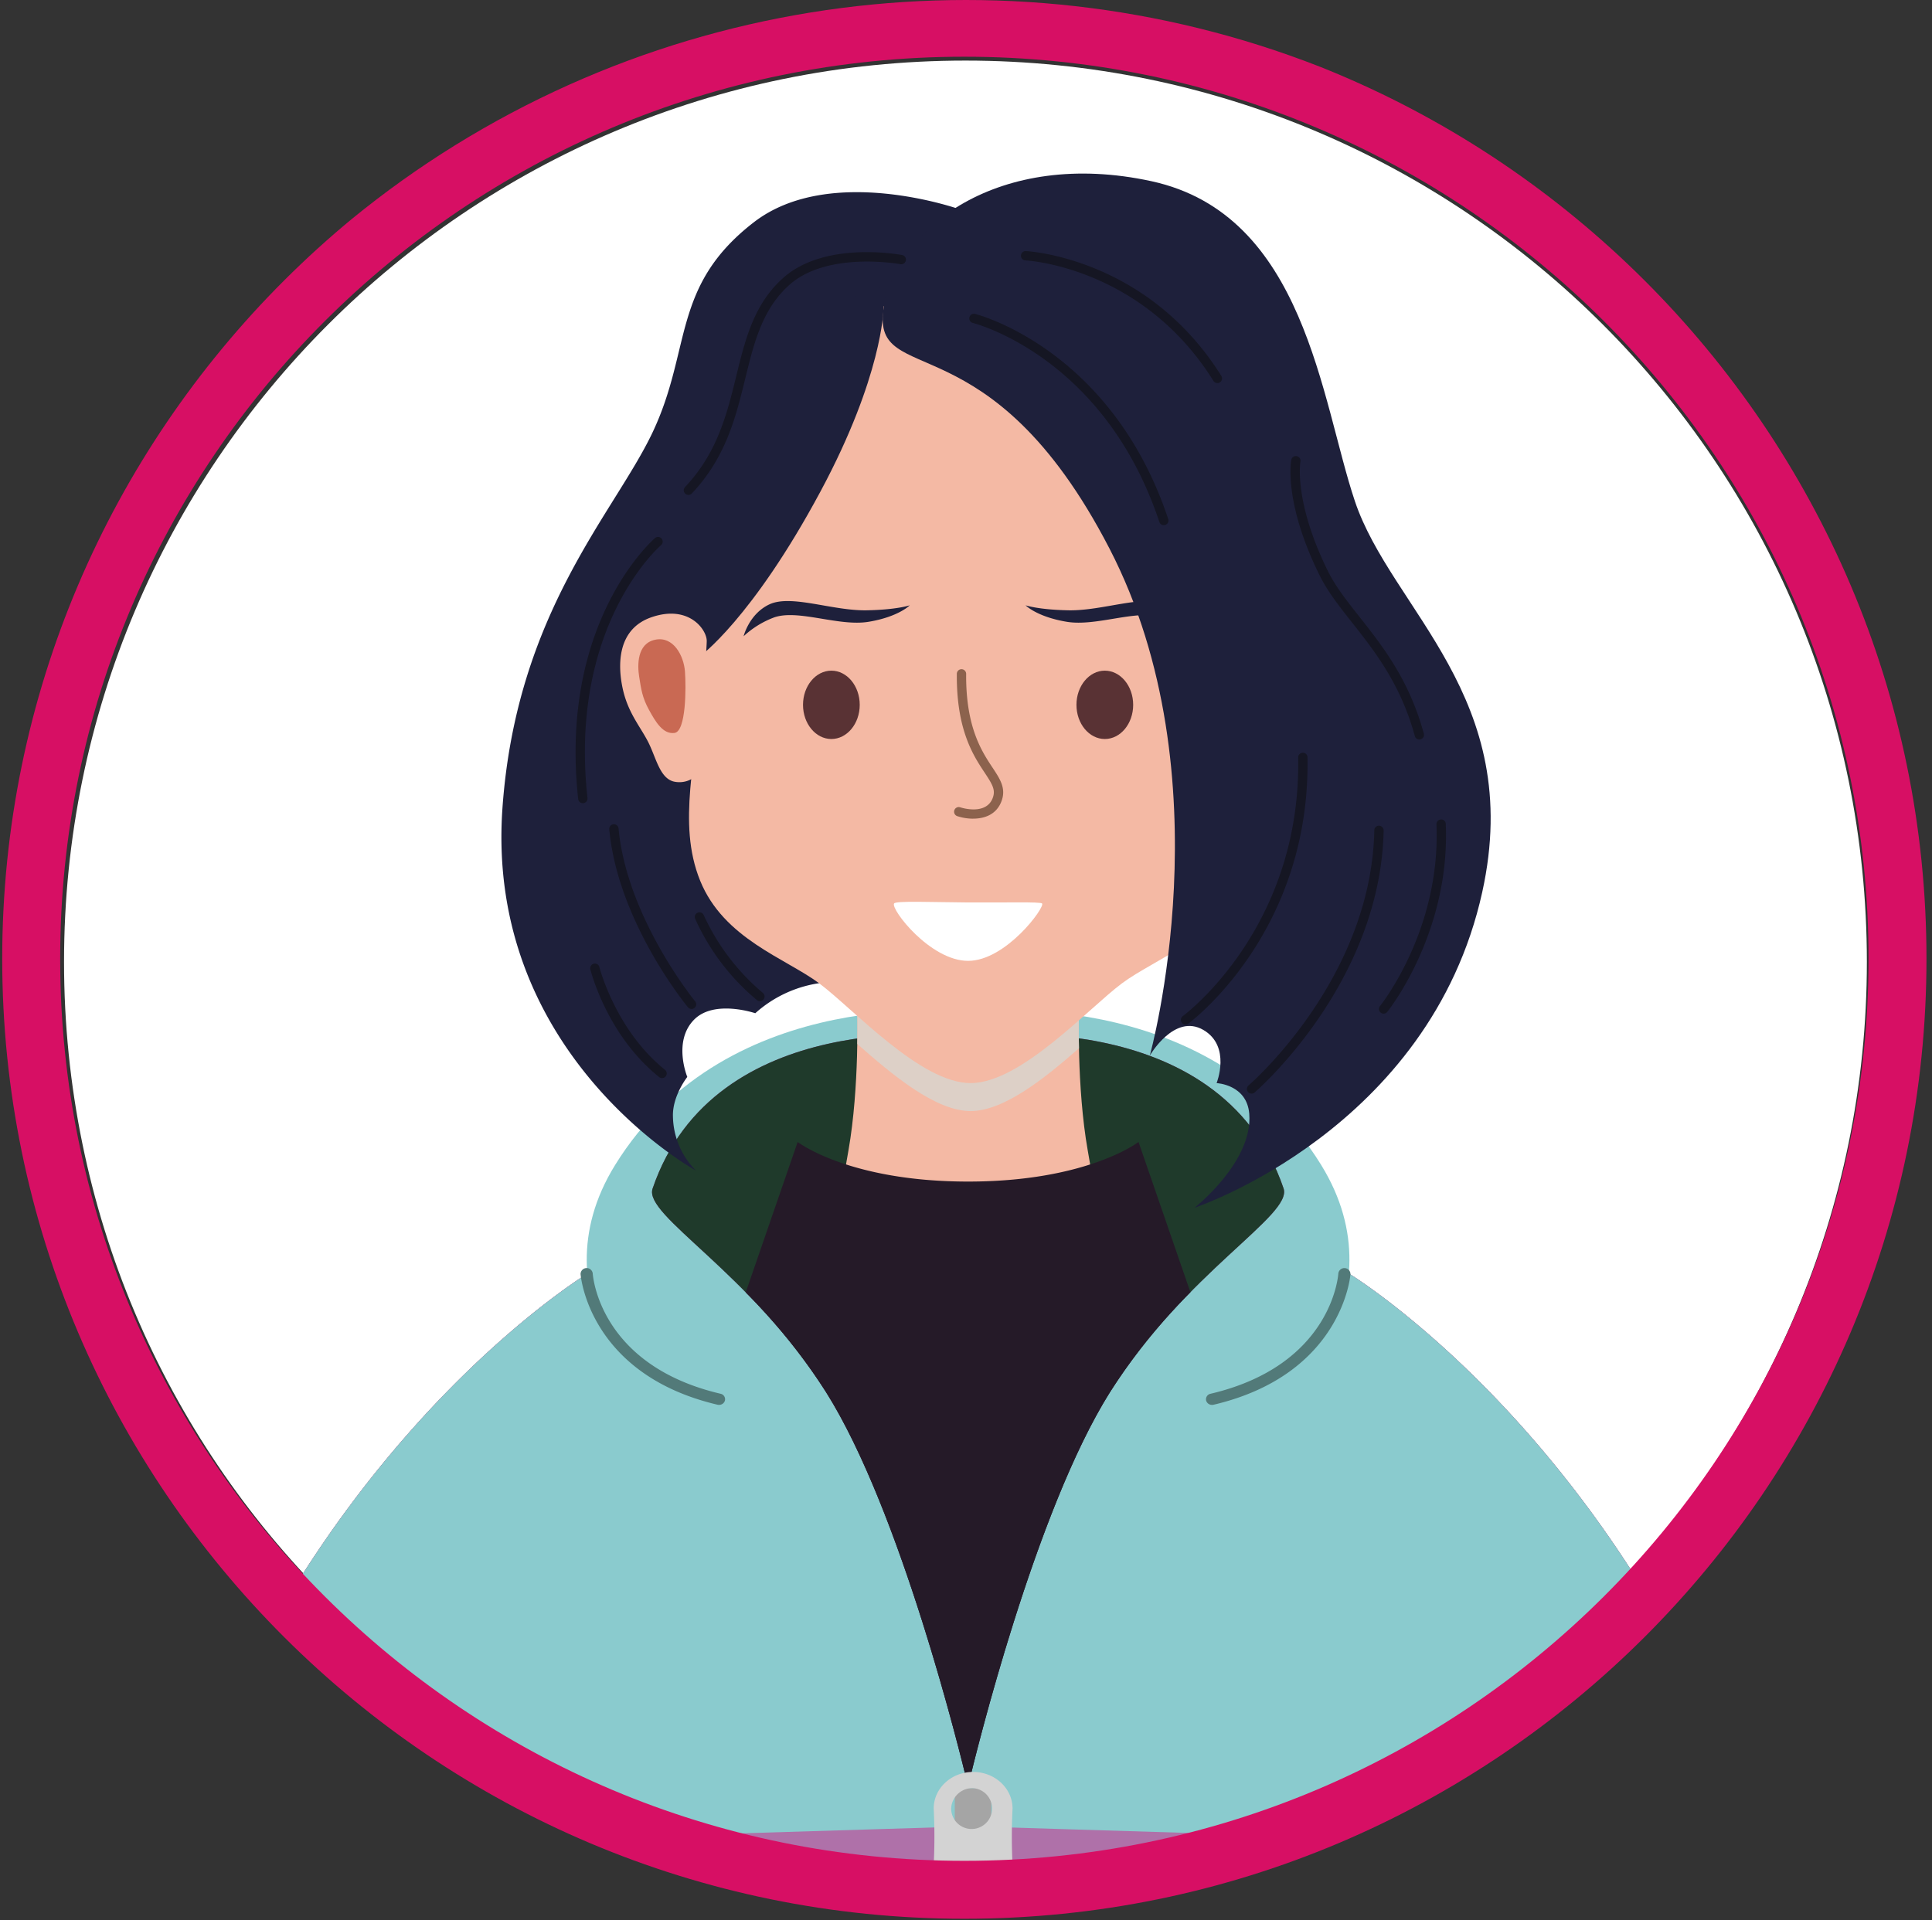 <svg xmlns="http://www.w3.org/2000/svg" xmlns:xlink="http://www.w3.org/1999/xlink" width="500" height="497" viewBox="0 0 500 497">
  <rect x="0" y="0" width="500" height="497" fill="#333333" stroke="none"/>
  <defs>
    <clipPath id="clip-path">
      <ellipse id="Ellipse_293" data-name="Ellipse 293" cx="250" cy="248.5" rx="250" ry="248.5" transform="translate(723 1999)" fill="#5fffb6"/>
    </clipPath>
    <clipPath id="clip-path-2">
      <rect id="Rectangle_6213" data-name="Rectangle 6213" width="466.572" height="561.253" fill="none"/>
    </clipPath>
    <clipPath id="clip-path-3">
      <rect id="Rectangle_6316" data-name="Rectangle 6316" width="527.663" height="558.31" fill="none"/>
    </clipPath>
    <clipPath id="clip-path-4">
      <circle id="Ellipse_285" data-name="Ellipse 285" cx="263.83" cy="263.83" r="263.83" transform="matrix(0.382, -0.924, 0.924, 0.382, 0, 487.736)" fill="none"/>
    </clipPath>
    <clipPath id="clip-path-5">
      <rect id="Rectangle_6315" data-name="Rectangle 6315" width="57.382" height="26.224" fill="none"/>
    </clipPath>
  </defs>
  <g id="Mask_Group_113" data-name="Mask Group 113" transform="translate(-723 -1999)" clip-path="url(#clip-path)">
    <g id="Group_6257" data-name="Group 6257">
      <g id="Group_6203" data-name="Group 6203" transform="translate(739.572 2014.681)">
        <g id="Group_5892" data-name="Group 5892" clip-path="url(#clip-path-2)">
          <path id="Path_59548" data-name="Path 59548" d="M466.572,233.286c0,128.843-104.443,233.286-233.291,233.286S0,362.129,0,233.286,104.443,0,233.281,0,466.572,104.443,466.572,233.286" fill="#fff"/>
        </g>
      </g>
      <g id="Group_6224" data-name="Group 6224" transform="translate(709.455 1959.906)">
        <g id="Group_6223" data-name="Group 6223" clip-path="url(#clip-path-3)">
          <g id="Group_6222" data-name="Group 6222" transform="translate(-80.708 -80.707)">
            <g id="Group_6221" data-name="Group 6221" clip-path="url(#clip-path-4)">
              <path id="Path_60111" data-name="Path 60111" d="M82.535,290.179c22.178,9.576,43.3,21.349,65.136,31.642A422.9,422.9,0,0,0,221,342.12a443.725,443.725,0,0,0,82.112-.485c41.421-7.084,81.808-19.144,120.886-34.59,1.351-.6,2.69-1.229,4.038-1.843A287.759,287.759,0,0,0,393.866,231c-34.379-53.363-73.033-76.775-73.033-76.775l-98.545,29.939v.043l-98.533-29.939s-38.669,23.417-73.036,76.778a295.366,295.366,0,0,0-20.67,37.975c17.927,5.841,35.214,13.7,52.486,21.157" transform="translate(122.505 295.225)" fill="#7c4552"/>
              <path id="Path_60112" data-name="Path 60112" d="M82.535,290.179c22.178,9.576,43.3,21.349,65.136,31.642A422.9,422.9,0,0,0,221,342.12a443.725,443.725,0,0,0,82.112-.485c41.421-7.084,81.808-19.144,120.886-34.59,1.351-.6,2.69-1.229,4.038-1.843A287.759,287.759,0,0,0,393.866,231c-34.379-53.363-73.033-76.775-73.033-76.775l-98.545,29.939v.043l-98.533-29.939s-38.669,23.417-73.036,76.778a295.366,295.366,0,0,0-20.67,37.975c17.927,5.841,35.214,13.7,52.486,21.157" transform="translate(122.505 295.225)" fill="#af71a9"/>
              <path id="Path_60113" data-name="Path 60113" d="M82.538,290.179c7.78,3.359,15.431,7,23.027,10.738l116.73-3.572V297.3l121.292,3.706-.526,9.274,63.092,3.531q8.966-3.267,17.851-6.769c1.349-.6,2.687-1.229,4.034-1.841A287.785,287.785,0,0,0,393.868,231c-34.379-53.363-73.033-76.775-73.033-76.775L222.29,184.165v.043l-98.533-29.939s-38.669,23.417-73.036,76.778A295.856,295.856,0,0,0,30.047,269.02c17.93,5.841,35.218,13.7,52.491,21.16" transform="translate(122.502 295.225)" fill="#8acbce"/>
              <path id="Path_60114" data-name="Path 60114" d="M259.232,165.753c-29.406-47.563-91.36-39.517-91.36-39.517l-.012.05c-.105-.022-61.978-8.014-91.35,39.515-21.526,34.824,11.175,64.275,11.175,64.275l80.182,1.341v-.084l0,.038,80.18-1.339s32.7-29.452,11.18-64.28" transform="translate(176.925 255.578)" fill="#8acbce"/>
              <path id="Path_60115" data-name="Path 60115" d="M239.686,168.277C223.145,119.739,157.947,129,157.947,129v.022c-3.883-.5-65.538-7.711-81.56,39.3-2.391,7.008,25.27,21.528,44.895,52.689,19.424,30.845,34.781,93.729,36.665,101.6v.772s.033-.158.091-.387c.057.256.1.438.1.438v-.868c1.872-7.864,17.234-70.767,36.651-101.605,19.632-31.159,47.288-45.676,44.895-52.689" transform="translate(186.756 259.156)" fill="#8e3e86"/>
              <path id="Path_60116" data-name="Path 60116" d="M239.686,168.277C223.145,119.739,157.947,129,157.947,129v.022c-3.883-.5-65.538-7.711-81.56,39.3-2.391,7.008,25.27,21.528,44.895,52.689,19.424,30.845,34.781,93.729,36.665,101.6v.772s.033-.158.091-.387c.057.256.1.438.1.438v-.868c1.872-7.864,17.234-70.767,36.651-101.605,19.632-31.159,47.288-45.676,44.895-52.689" transform="translate(186.756 259.156)" fill="#1f3a2b"/>
              <path id="Path_60117" data-name="Path 60117" d="M178.7,41.647S145.089,29.6,125.24,44.966c-21.306,16.483-15.983,32.727-26.133,54.272-9.851,20.906-35.307,46.568-38.9,97.388-4.519,63.922,50.054,93.772,50.054,93.772a20.31,20.31,0,0,1-5.93-13.97c-.182-5.32,3.716-10.248,3.716-10.248s-3.828-9.241,1.81-14.876c5.234-5.229,15.783-1.614,15.783-1.614a31.645,31.645,0,0,1,17.789-7.936c12.662-1.408,27.438,2.812,27.438,2.812Z" transform="translate(164.078 132.39)" fill="#1e203b"/>
              <path id="Path_60118" data-name="Path 60118" d="M160.318,162.052c-2.879-16.3-2.274-36.38-2.274-36.38h-57.37s.6,20.081-2.269,36.38C95.385,179.14,93.083,192,129.363,192s33.973-12.863,30.955-29.951" transform="translate(215.434 255.508)" fill="#f4b9a4"/>
              <g id="Group_6220" data-name="Group 6220" transform="translate(316.108 381.18)" style="mix-blend-mode: multiply;isolation: isolate">
                <g id="Group_6219" data-name="Group 6219">
                  <g id="Group_6218" data-name="Group 6218" clip-path="url(#clip-path-5)">
                    <path id="Path_60119" data-name="Path 60119" d="M127.787,151.9c8.672,0,19.319-8.6,28.05-16.261-.127-5.918-.01-9.963-.01-9.963H98.455s.105,3.551.014,8.854c8.952,7.907,20.22,17.37,29.318,17.37" transform="translate(-98.455 -125.672)" fill="#ddd0c7"/>
                  </g>
                </g>
              </g>
              <path id="Path_60120" data-name="Path 60120" d="M223.108,150.764c-.681-18.032,2.147-34.8-11.343-64.747-14.25-31.632-41.975-38.133-58.65-38.133s-44.407,6.5-58.654,38.133c-13.49,29.946-10.664,46.714-11.347,64.747s-6.1,34.592,0,49.669,22.109,20.105,30.834,26.606,26.178,25.817,39.168,25.817,30.441-19.314,39.166-25.817S217,215.51,223.108,200.433s.684-31.634,0-49.669" transform="translate(192.324 147.31)" fill="#f4b9a4"/>
              <path id="Path_60121" data-name="Path 60121" d="M139.208,89.839c0-2.919,4.629-9.447,14.279-6.135s8.433,13.822,7.534,18.2c-1.3,6.334-4.423,9.851-6.534,13.872s-3.013,9.444-6.63,10.446a6.438,6.438,0,0,1-6.128-1.7s-2.52-31.759-2.52-34.673" transform="translate(274.338 195.861)" fill="#b2807a"/>
              <path id="Path_60122" data-name="Path 60122" d="M149.38,85.688c4.72,1,4.574,6.652,4.122,9.542-.509,3.223-.806,5.425-2.518,8.55s-3.617,6.427-6.632,6.032-3.015-11.763-2.714-15.883,3.015-9.251,7.742-8.242" transform="translate(277.541 199.714)" fill="#805d55"/>
              <path id="Path_60123" data-name="Path 60123" d="M102.475,114.418c-.918,1.478,9.358,14.855,19.156,14.855s19.976-13.9,19.149-14.855c-.411-.478-9.815-.194-19.154-.263-9.384-.065-18.695-.473-19.151.263" transform="translate(223.165 239.25)" fill="#fff"/>
              <path id="Path_60124" data-name="Path 60124" d="M107.263,97.806c0,4.885-3.288,8.846-7.338,8.846s-7.34-3.962-7.34-8.846,3.29-8.846,7.34-8.846,7.338,3.962,7.338,8.846" transform="translate(209.488 204.444)" fill="#593234"/>
              <path id="Path_60125" data-name="Path 60125" d="M136.862,97.806c0,4.885-3.285,8.846-7.34,8.846s-7.34-3.962-7.34-8.846,3.288-8.846,7.34-8.846,7.34,3.962,7.34,8.846" transform="translate(250.656 204.444)" fill="#593234"/>
              <path id="Path_60126" data-name="Path 60126" d="M129.158,82.525s-2.917,2.984-10.647,4.265-18.181-3.3-24.435-1.14a23.882,23.882,0,0,0-7.921,4.882s1.413-5.769,6.647-8.239c5.664-2.671,16.277,1.683,25.215,1.525,7.78-.139,11.142-1.294,11.142-1.294" transform="translate(200.544 193.963)" fill="#1e203b"/>
              <path id="Path_60127" data-name="Path 60127" d="M116.673,82.525s2.917,2.984,10.654,4.265,18.171-3.3,24.44-1.14a23.93,23.93,0,0,1,7.914,4.882s-1.411-5.769-6.654-8.239c-5.664-2.671-16.27,1.683-25.212,1.525-7.78-.139-11.142-1.294-11.142-1.294" transform="translate(242.993 193.963)" fill="#1e203b"/>
              <path id="Path_60128" data-name="Path 60128" d="M113.875,127.49a13.351,13.351,0,0,1-4.115-.655,1.207,1.207,0,0,1,.763-2.291c.28.1,6.75,2.171,8.435-2.482.739-2.035-.108-3.45-2.1-6.463-2.926-4.411-7.34-11.08-7.216-25.6a1.2,1.2,0,0,1,1.207-1.2h.007a1.2,1.2,0,0,1,1.2,1.217c-.115,13.779,4.057,20.077,6.819,24.246,1.975,2.991,3.539,5.353,2.357,8.619-1.3,3.57-4.45,4.6-7.355,4.6" transform="translate(232.237 204.231)" fill="#8c624d"/>
              <path id="Path_60129" data-name="Path 60129" d="M101.4,70.282c2.943-20.928,29.949-41.722,69.349-33.167,39.8,8.643,43.89,56.689,52.66,82.817,9.447,28.141,44.1,50.738,32.964,101.206C242.81,282.648,181.9,302.851,181.9,302.851s15.178-11.859,14.178-24.323c-.614-7.613-8.452-7.947-8.452-7.947s3.823-9.537-3.414-13.757c-7.539-4.4-13.872,6.628-13.872,6.628s20.11-72.163-10.446-131.26c-30.987-59.934-61.411-41.2-58.494-61.908" transform="translate(221.483 129.588)" fill="#1e203b"/>
              <path id="Path_60130" data-name="Path 60130" d="M178.7,139.1a1.207,1.207,0,0,1-1.162-.885c-3.687-13.482-10.374-21.949-16.266-29.418-3.244-4.12-6.312-8-8.373-12.179-9.32-18.841-7.426-29.466-7.338-29.911a1.2,1.2,0,0,1,2.365.454c-.019.108-1.779,10.372,7.135,28.39,1.951,3.95,4.944,7.739,8.11,11.751,6.032,7.646,12.878,16.316,16.694,30.274a1.2,1.2,0,0,1-.844,1.475,1.063,1.063,0,0,1-.32.048" transform="translate(282.876 172.13)" fill="#151623"/>
              <path id="Path_60131" data-name="Path 60131" d="M167.023,77.7A1.2,1.2,0,0,1,166,77.14c-18.515-29.621-48.376-31.18-48.679-31.195a1.207,1.207,0,0,1,.05-2.412h.048c.313.014,31.412,1.59,50.626,32.328a1.206,1.206,0,0,1-.385,1.662,1.156,1.156,0,0,1-.638.179" transform="translate(242.293 141.258)" fill="#151623"/>
              <path id="Path_60132" data-name="Path 60132" d="M160.925,105.051a1.22,1.22,0,0,1-1.148-.827C145.487,61.33,111.849,52.782,111.507,52.7a1.206,1.206,0,0,1,.562-2.346c.359.084,35.283,8.961,50,53.1a1.219,1.219,0,0,1-.765,1.53,1.232,1.232,0,0,1-.383.062" transform="translate(234.521 150.701)" fill="#151623"/>
              <path id="Path_60133" data-name="Path 60133" d="M156.137,155.332a1.161,1.161,0,0,1-.765-.273,1.206,1.206,0,0,1-.179-1.693c.167-.2,15.78-19.7,14.609-47.03a1.2,1.2,0,0,1,1.155-1.258,1.144,1.144,0,0,1,1.26,1.152c1.207,28.273-14.984,48.457-15.149,48.656a1.17,1.17,0,0,1-.93.445" transform="translate(296.201 226.855)" fill="#151623"/>
              <path id="Path_60134" data-name="Path 60134" d="M141.833,175.094a1.186,1.186,0,0,1-.911-.423,1.213,1.213,0,0,1,.136-1.7c.32-.273,31.754-27.46,32.543-66.04a1.182,1.182,0,0,1,1.229-1.181,1.213,1.213,0,0,1,1.186,1.231c-.813,39.685-33.071,67.553-33.4,67.828a1.2,1.2,0,0,1-.787.287" transform="translate(276.323 227.794)" fill="#151623"/>
              <path id="Path_60135" data-name="Path 60135" d="M134.692,168.2a1.228,1.228,0,0,1-.978-.493,1.21,1.21,0,0,1,.273-1.688c.308-.22,30.635-22.716,29.853-66.944a1.206,1.206,0,0,1,1.188-1.227,1.18,1.18,0,0,1,1.222,1.184c.808,45.535-30.53,68.713-30.853,68.943a1.212,1.212,0,0,1-.705.225" transform="translate(266.38 216.801)" fill="#151623"/>
              <path id="Path_60136" data-name="Path 60136" d="M69.84,143.419a1.207,1.207,0,0,1-1.2-1.071C63.607,96.2,88.318,74.962,88.569,74.752A1.206,1.206,0,0,1,90.116,76.6c-.242.2-23.967,20.694-19.072,65.476a1.208,1.208,0,0,1-1.2,1.341" transform="translate(175.247 184.292)" fill="#151623"/>
              <path id="Path_60137" data-name="Path 60137" d="M92.917,153.419a1.219,1.219,0,0,1-.93-.44c-.739-.9-18.147-22.267-20.373-46.08a1.208,1.208,0,0,1,2.405-.227c2.149,23.084,19.656,44.562,19.83,44.777a1.2,1.2,0,0,1-.16,1.693,1.221,1.221,0,0,1-.772.277" transform="translate(180.312 227.56)" fill="#151623"/>
              <path id="Path_60138" data-name="Path 60138" d="M88.145,150.319a1.2,1.2,0,0,1-.753-.263c-13.437-10.79-17.631-27.2-17.805-27.885a1.207,1.207,0,0,1,.88-1.461,1.191,1.191,0,0,1,1.458.88c.043.16,4.2,16.318,16.976,26.582a1.207,1.207,0,0,1-.756,2.147" transform="translate(177.45 248.552)" fill="#151623"/>
              <path id="Path_60139" data-name="Path 60139" d="M97.716,138.121a1.209,1.209,0,0,1-.756-.265,58.815,58.815,0,0,1-16-21.069,1.207,1.207,0,0,1,2.233-.918,57.536,57.536,0,0,0,15.288,20.11,1.205,1.205,0,0,1-.765,2.142" transform="translate(193.194 240.833)" fill="#151623"/>
              <path id="Path_60140" data-name="Path 60140" d="M135.143,53.564S134.9,70.71,118.863,100.6c-17.8,33.172-31.362,42.819-31.362,42.819L76.948,109.043l26.537-50.351,32.261-11.46Z" transform="translate(187.738 146.405)" fill="#1e203b"/>
              <path id="Path_60141" data-name="Path 60141" d="M80.883,106.489a1.2,1.2,0,0,1-.875-2.032C88.388,95.58,90.87,85.478,93.263,75.7c2.35-9.578,4.567-18.628,12.153-25.387,10.733-9.578,29.961-6.068,30.776-5.913a1.2,1.2,0,1,1-.454,2.365c-.186-.026-18.872-3.438-28.715,5.346-7.029,6.264-9.157,14.962-11.414,24.163-2.47,10.08-5.028,20.5-13.844,29.836a1.206,1.206,0,0,1-.882.378" transform="translate(191.54 141.418)" fill="#151623"/>
              <path id="Path_60142" data-name="Path 60142" d="M95.2,89.839c0-2.919-4.626-9.447-14.274-6.135s-8.438,13.822-7.534,18.2c1.305,6.334,4.423,9.851,6.532,13.872s3.013,9.444,6.635,10.446a6.445,6.445,0,0,0,6.128-1.7S95.2,92.754,95.2,89.839" transform="translate(181.956 195.861)" fill="#f4b9a4"/>
              <path id="Path_60143" data-name="Path 60143" d="M79.1,85.688c-4.732,1-4.581,6.652-4.127,9.542.509,3.223.8,5.425,2.515,8.55s3.615,6.427,6.632,6.032,3.013-11.763,2.711-15.883-3.01-9.251-7.732-8.242" transform="translate(184.692 199.714)" fill="#c96953"/>
              <path id="Path_60144" data-name="Path 60144" d="M144.03,306.31c1.872-7.864,17.234-70.767,36.651-101.605a154.113,154.113,0,0,1,20.784-25.817l-13.427-38.9s-13.241,10.25-44.1,10.25-44.115-10.25-44.115-10.25L86.385,178.924a154.048,154.048,0,0,1,20.787,25.829c19.424,30.845,34.783,93.732,36.665,101.6v.772s.036-.158.091-.387c.057.258.1.438.1.438Z" transform="translate(200.864 275.417)" fill="#251a28"/>
              <path id="Path_60145" data-name="Path 60145" d="M137.78,189.057a1.563,1.563,0,0,1-1.53-1.1,1.456,1.456,0,0,1,1.136-1.779c31.12-7.311,33.012-30.2,33.074-31.163a1.578,1.578,0,0,1,3.142.17c-.014.256-2.023,25.973-35.436,33.834a1.842,1.842,0,0,1-.385.043" transform="translate(270.154 294.405)" fill="#527a79"/>
              <path id="Path_60146" data-name="Path 60146" d="M104.345,189.057a1.726,1.726,0,0,1-.385-.043c-33.418-7.861-35.438-33.578-35.453-33.834a1.58,1.58,0,0,1,3.146-.17c.065.964,1.958,23.852,33.079,31.163a1.453,1.453,0,0,1,1.133,1.779,1.551,1.551,0,0,1-1.521,1.1" transform="translate(175.994 294.405)" fill="#527a79"/>
              <path id="Path_60147" data-name="Path 60147" d="M111.273,264.625c2.369.21,4.744.375,7.115.543l.2-55.2-9.456-.031-.194,54.236c.779.146,1.552.308,2.334.45" transform="translate(232.235 372.719)" fill="#a5a5a5"/>
              <path id="Path_60148" data-name="Path 60148" d="M129.731,232.145a141.5,141.5,0,0,1,0-14.477c0-5.239-4.569-9.478-10.207-9.478s-10.2,4.239-10.2,9.478a142.287,142.287,0,0,1,0,14.477c-.43,6.671-4.454,10.974-4.454,19.479,0,7.52,6.57,13.619,14.659,13.619s14.656-6.1,14.656-13.619c0-8.5-4.014-12.808-4.45-19.479m-10.207-19.759a5.294,5.294,0,1,1-5.683,5.282,5.495,5.495,0,0,1,5.683-5.282m0,47.857c-5.126,0-9.279-3.859-9.279-8.619s4.153-8.617,9.279-8.617,9.279,3.861,9.279,8.617-4.16,8.619-9.279,8.619" transform="translate(226.569 370.285)" fill="#d3d3d3"/>
              <path id="Path_60149" data-name="Path 60149" d="M61.1,220.67c1.315.629,2.618,1.267,3.928,1.906A67.51,67.51,0,0,0,59.84,210.2a1.638,1.638,0,0,0-2.126-.619,1.41,1.41,0,0,0-.665,1.973A68.677,68.677,0,0,1,61.1,220.67" transform="translate(159.81 371.991)" fill="#935463"/>
              <path id="Path_60150" data-name="Path 60150" d="M61.1,220.67c1.315.629,2.618,1.267,3.928,1.906A67.51,67.51,0,0,0,59.84,210.2a1.638,1.638,0,0,0-2.126-.619,1.41,1.41,0,0,0-.665,1.973A68.677,68.677,0,0,1,61.1,220.67" transform="translate(159.81 371.991)" fill="#5f8787"/>
              <path id="Path_60151" data-name="Path 60151" d="M160.6,257.269c1.045-.253,2.09-.528,3.135-.791-.041-1.53-.079-3.034-.117-4.493-.225-9-.423-16.772-.308-20.882.246-8.834,6.319-19.749,6.384-19.854a1.407,1.407,0,0,0-.665-1.975,1.642,1.642,0,0,0-2.13.624c-.263.466-6.475,11.622-6.735,21.124-.122,4.191.079,11.993.306,21.031.045,1.69.086,3.433.131,5.217" transform="translate(303.431 371.564)" fill="#935463"/>
              <path id="Path_60152" data-name="Path 60152" d="M160.6,243.659c1.045-.253,2.09-.528,3.135-.791-.041-1.53-.079-3.034-.117-4.493-.392-15.718-.433-4.674-.335-18.905l-3.147-.576c-.05,4.4.124,11.469.332,19.548.045,1.69.086,3.433.131,5.217" transform="translate(303.432 385.174)" fill="#60425e"/>
              <path id="Path_60153" data-name="Path 60153" d="M163.319,231.1c-.024.567-.034,1.224-.034,1.93l-3.144-.528c0-.528.01-1.035.026-1.48.261-9.5,6.477-20.66,6.733-21.126a1.65,1.65,0,0,1,2.13-.624,1.417,1.417,0,0,1,.674,1.975c-.067.108-6.135,11.02-6.386,19.854" transform="translate(303.454 371.564)" fill="#5f8787"/>
            </g>
          </g>
        </g>
      </g>
      <path id="Ellipse_283" data-name="Ellipse 283" d="M234,0C104.765,0,0,104.542,0,233.5S104.765,467,234,467,468,362.458,468,233.5,363.235,0,234,0m0-15C371.3-15,483,96.477,483,233.5S371.3,482,234,482-15,370.523-15,233.5,96.7-15,234-15Z" transform="translate(738.572 2013.681)" fill="#d70f64"/>
    </g>
  </g>
</svg>
